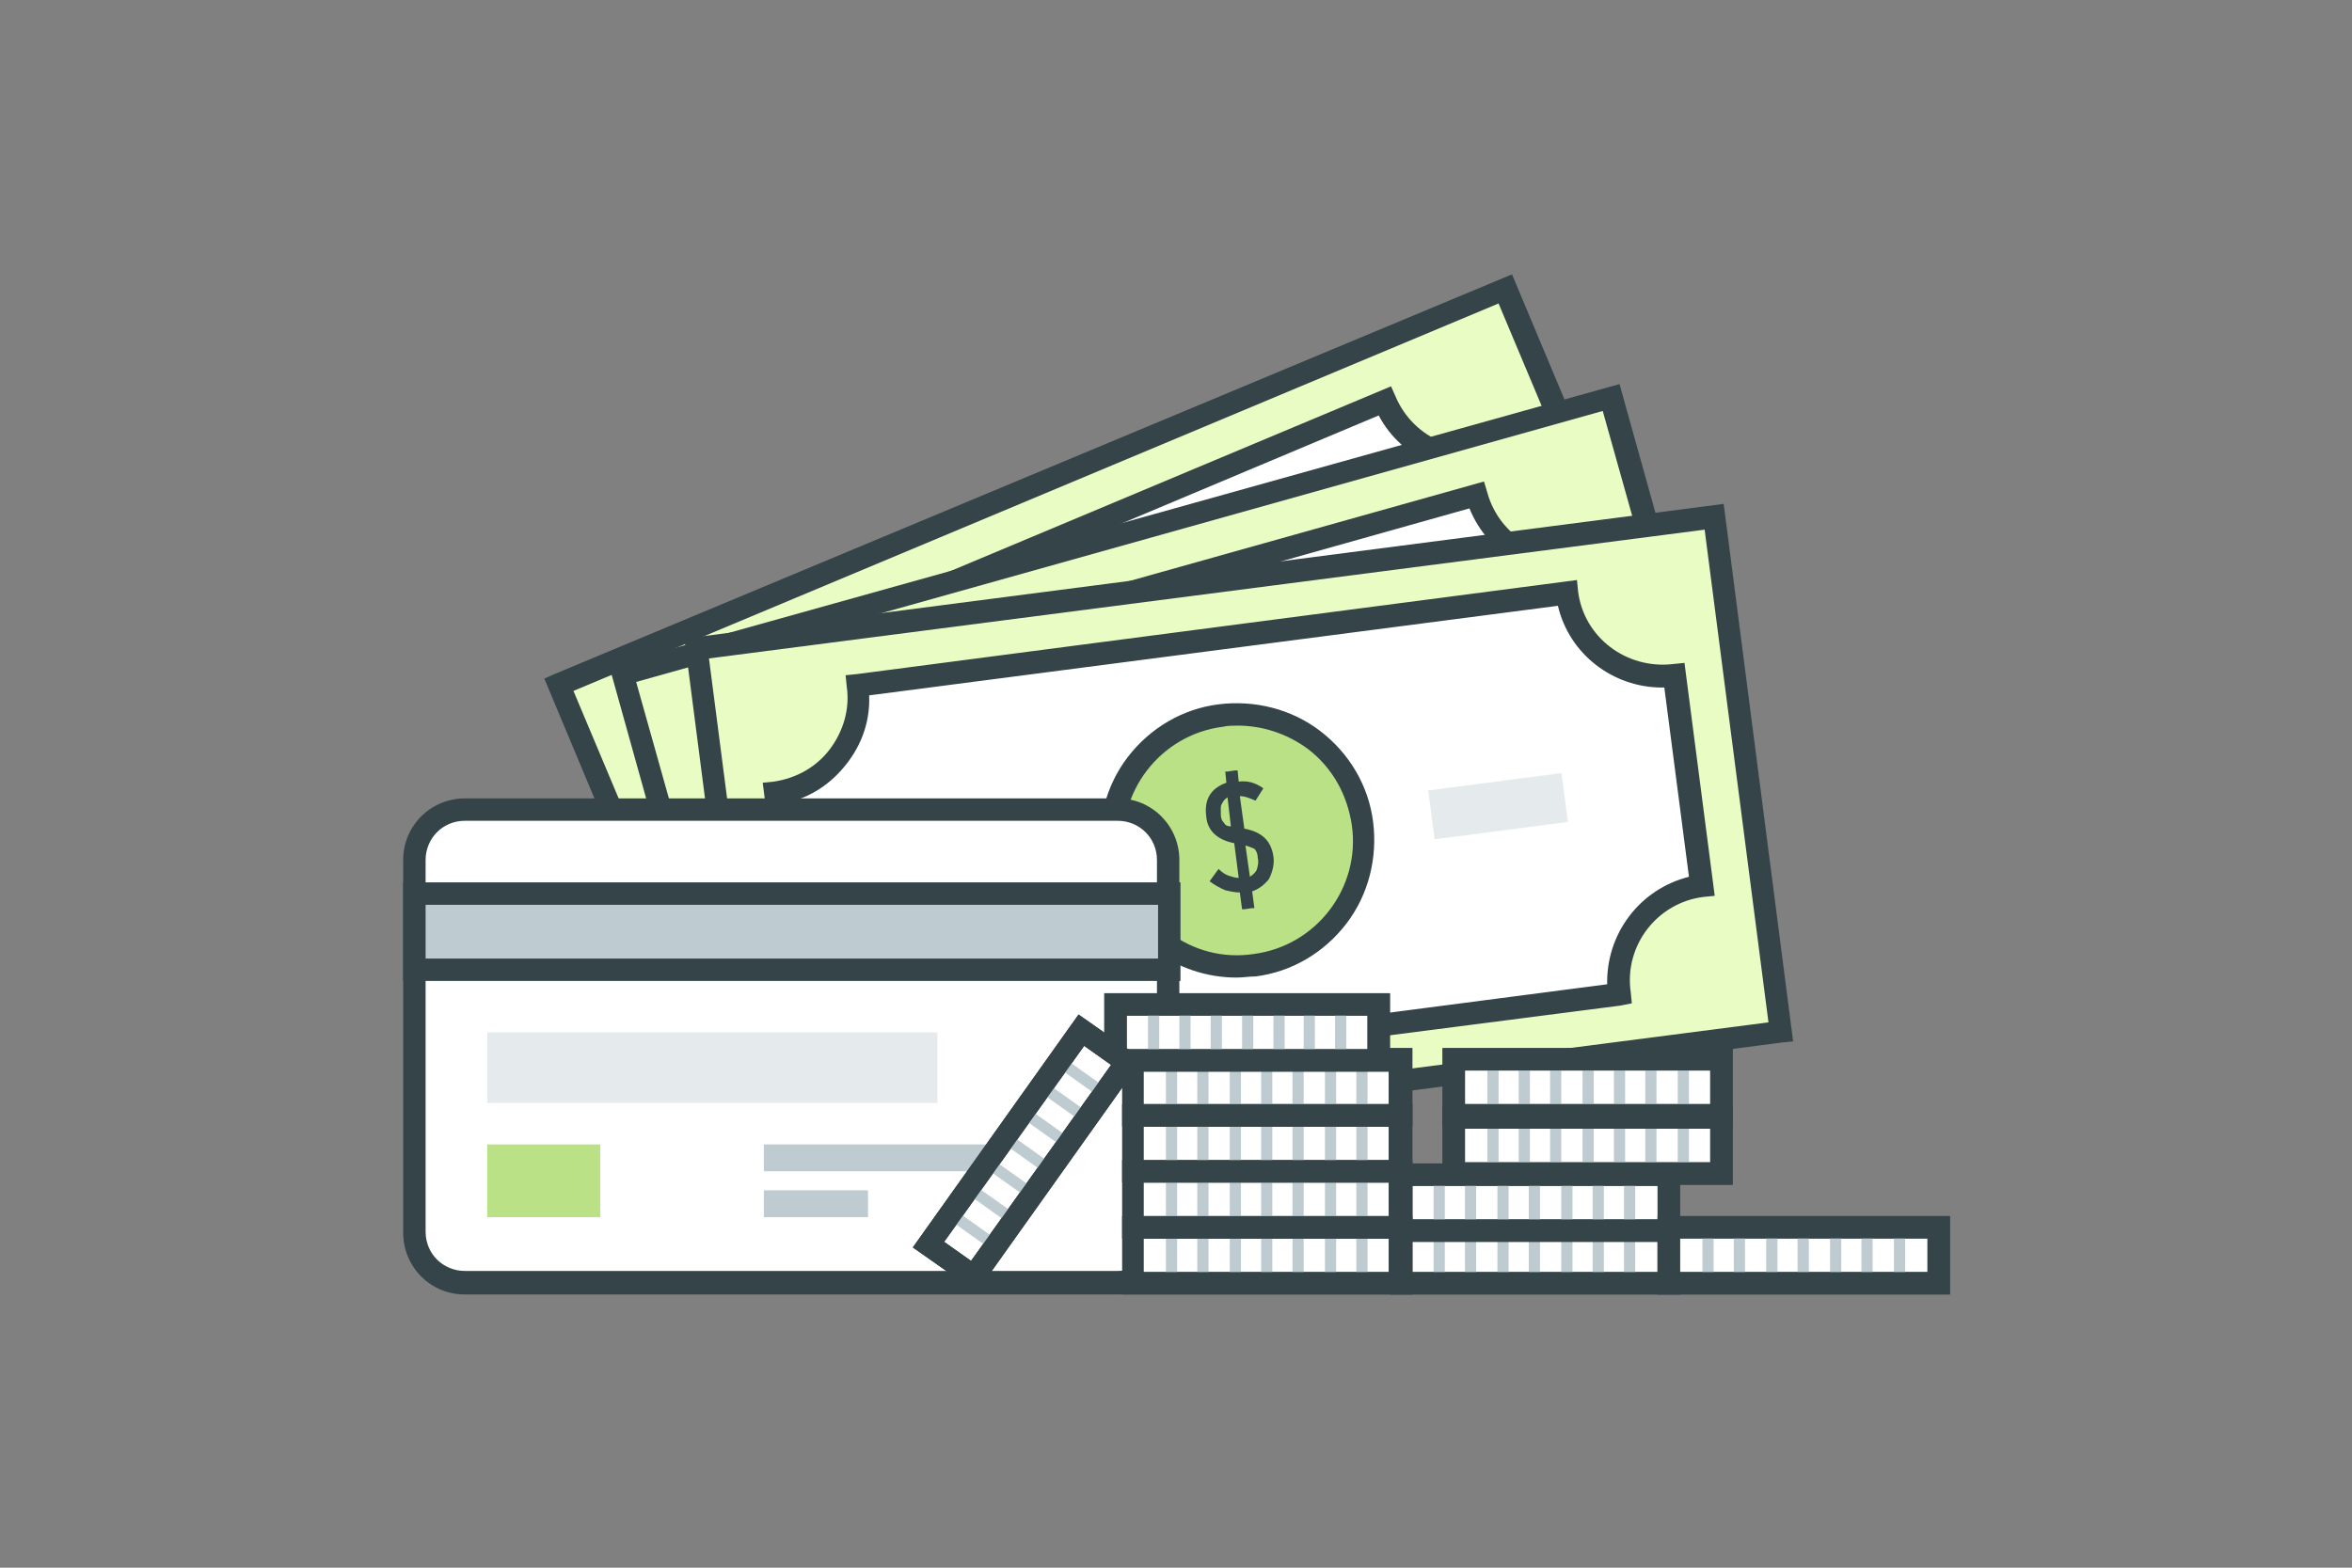 <?xml version="1.0" encoding="utf-8"?>
<!-- Generator: Adobe Illustrator 19.1.0, SVG Export Plug-In . SVG Version: 6.00 Build 0)  -->
<svg version="1.1" xmlns="http://www.w3.org/2000/svg" xmlns:xlink="http://www.w3.org/1999/xlink" x="0px" y="0px"
	 viewBox="0 0 210 140" style="enable-background:new 0 0 210 140;" xml:space="preserve">
<rect x="0" y="0" width="210" height="140" fill="#808080" stroke="none"/>
<style type="text/css">
	.st0{fill:#BAE186;}
	.st1{fill:#63A608;}
	.st2{fill:#FF966A;}
	.st3{fill:#EA6330;}
	.st4{fill:#FF6B7A;}
	.st5{fill:#E61F34;}
	.st6{fill:#E5EBED;}
	.st7{fill:#344449;}
	.st8{fill:#E8FCC3;}
	.st9{fill:#FCB69D;}
	.st10{fill:#FCA4B1;}
	.st11{fill:#BECBD1;}
	.st12{display:none;opacity:0.15;fill:none;stroke:#344449;stroke-miterlimit:10;}
	.st13{display:none;}
	.st14{display:inline;}
	.st15{fill:#FFFFFF;stroke:#344449;stroke-width:2;stroke-miterlimit:10;}
	.st16{fill:none;stroke:#344449;stroke-width:2;stroke-miterlimit:10;}
	.st17{fill:none;stroke:#E5EBED;stroke-miterlimit:10;}
	.st18{fill:none;stroke:#E61F34;stroke-miterlimit:10;}
	.st19{fill:#BECBD1;stroke:#344449;stroke-width:2;stroke-miterlimit:10;}
	.st20{fill:#E5EBED;stroke:#344449;stroke-width:2;stroke-miterlimit:10;}
	.st21{fill:#FCA4B1;stroke:#344449;stroke-width:2;stroke-miterlimit:10;}
	.st22{fill:#FF6B7A;stroke:#344449;stroke-width:2;stroke-miterlimit:10;}
	.st23{fill:#FFFFFF;}
	.st24{display:inline;fill:#FFFFFF;stroke:#344449;stroke-width:2;stroke-miterlimit:10;}
	.st25{fill:none;stroke:#63A608;stroke-width:2;stroke-miterlimit:10;}
	.st26{display:inline;fill:#BAE186;stroke:#344449;stroke-width:2;stroke-miterlimit:10;}
	.st27{display:inline;fill:#E8FCC3;stroke:#344449;stroke-width:2;stroke-miterlimit:10;}
	.st28{display:inline;fill:none;stroke:#344449;stroke-miterlimit:10;}
	.st29{display:inline;fill:#63A608;stroke:#344449;stroke-width:2;stroke-miterlimit:10;}
	.st30{display:inline;fill:#BECBD1;stroke:#344449;stroke-width:2;stroke-miterlimit:10;}
	.st31{fill:none;stroke:#EA6330;stroke-miterlimit:10;}
	.st32{display:inline;fill:none;stroke:#E61F34;stroke-miterlimit:10;}
	.st33{display:inline;fill:#FCB69D;}
	.st34{opacity:0.2;fill:#344449;}
	.st35{fill:#FFFFFF;stroke:#344449;stroke-width:2;stroke-linejoin:bevel;stroke-miterlimit:10;}
	.st36{fill:#EA6330;stroke:#344449;stroke-width:2;stroke-miterlimit:10;}
	.st37{fill:none;stroke:#344449;stroke-miterlimit:10;}
	.st38{fill:#FF966A;stroke:#344449;stroke-width:2;stroke-miterlimit:10;}
	.st39{fill:#FCB69D;stroke:#344449;stroke-width:2;stroke-miterlimit:10;}
	.st40{fill:#344449;stroke:#344449;stroke-width:2;stroke-miterlimit:10;}
	.st41{display:inline;fill:#E5EBED;stroke:#344449;stroke-width:2;stroke-miterlimit:10;}
	.st42{opacity:0.2;}
	.st43{fill:none;stroke:#BAE186;stroke-miterlimit:10;}
	.st44{fill:none;stroke:#BECBD1;stroke-width:2;stroke-miterlimit:10;}
	.st45{fill:none;stroke:#BECBD1;stroke-width:2;stroke-miterlimit:10;stroke-dasharray:3.826,3.826;}
	.st46{fill:none;stroke:#BECBD1;stroke-width:2;stroke-miterlimit:10;stroke-dasharray:3.795,3.795;}
	.st47{fill:#E8FCC3;stroke:#344449;stroke-width:2;stroke-miterlimit:10;}
	.st48{fill:none;stroke:#FFFFFF;stroke-miterlimit:10;}
	.st49{fill:none;stroke:#FFFFFF;stroke-width:2;stroke-miterlimit:10;}
	.st50{display:inline;fill:#FF6B7A;stroke:#344449;stroke-width:2;stroke-miterlimit:10;}
	.st51{display:inline;fill:none;stroke:#344449;stroke-width:2;stroke-miterlimit:10;}
	.st52{fill:#BAE186;stroke:#344449;stroke-width:2;stroke-miterlimit:10;}
	.st53{fill:none;stroke:#BECBD1;stroke-miterlimit:10;}
	.st54{display:inline;fill:#FFFFFF;stroke:#BECBD1;stroke-miterlimit:10;}
	.st55{display:inline;fill:#BECBD1;}
	.st56{opacity:0.15;fill:none;stroke:#344449;stroke-miterlimit:10;}
	.st57{fill:#E5EBED;stroke:#FCB69D;stroke-miterlimit:10;}
	.st58{fill:none;stroke:#BECBD1;stroke-width:2;stroke-miterlimit:10;stroke-dasharray:2.313,3.469;}
	.st59{fill:none;stroke:#BECBD1;stroke-width:2;stroke-miterlimit:10;stroke-dasharray:2.108,3.162;}
	.st60{fill:none;stroke:#FCA4B1;stroke-width:2;stroke-miterlimit:10;}
	.st61{display:none;opacity:0.15;fill:#FFFFFF;stroke:#344449;stroke-miterlimit:10;}
	.st62{fill:#FFFFFF;stroke:#BECBD1;stroke-width:2;stroke-miterlimit:10;}
	.st63{fill:none;stroke:#E5EBED;stroke-width:2;stroke-miterlimit:10;}
	.st64{fill:none;stroke:#E61F34;stroke-linecap:round;stroke-linejoin:round;stroke-miterlimit:10;}
	.st65{fill:none;stroke:#344449;stroke-linecap:round;stroke-linejoin:round;stroke-miterlimit:10;}
	.st66{fill:#63A608;stroke:#344449;stroke-width:2;stroke-miterlimit:10;}
	.st67{fill:none;stroke:#63A608;stroke-miterlimit:10;}
	.st68{fill:#FFFFFF;stroke:#BECBD1;stroke-miterlimit:10;}
	.st69{fill:none;stroke:#EA6330;stroke-width:2;stroke-miterlimit:10;}
</style>
<g id="Colour_Palette">
</g>
<g id="Accounting">
</g>
<g id="Actuarial">
</g>
<g id="Administrative">
</g>
<g id="Business-Analysis">
</g>
<g id="Customer-Service__x2A__x2A_">
</g>
<g id="Digital-Services">
</g>
<g id="Finance-Investments__x2A__x2A_">
	<rect x="36.5" y="25" class="st12" width="137.1" height="90"/>
	<g id="Original_5_" class="st13">
		<g class="st14">
			<g>
				
					<rect x="55.3" y="41.7" transform="matrix(0.922 -0.387 0.387 0.922 -17.21 44.137)" class="st47" width="91.6" height="46.4"/>
				<path class="st15" d="M123.6,35.9L64.7,60.6c1.8,4.4-0.2,9.4-4.6,11.2l7.2,17.1c4.4-1.8,9.4,0.2,11.2,4.6
					c0.1,0.1,0.1,0.3,0.1,0.4l58.9-24.7c0,0,0,0,0,0c-1.8-4.4,0.2-9.4,4.6-11.2l-7.3-17.5C130.5,42.3,125.4,40.2,123.6,35.9z"/>
				<circle class="st52" cx="101" cy="64.9" r="11.2"/>
				
					<rect x="73.4" y="71.8" transform="matrix(0.922 -0.387 0.387 0.922 -22.428 36.434)" class="st6" width="12" height="4.4"/>
				
					<rect x="116.6" y="53.7" transform="matrix(0.922 -0.387 0.387 0.922 -12.063 51.736)" class="st6" width="12" height="4.4"/>
				<path class="st7" d="M104.5,65.5c-0.5-1.3-1.6-1.9-3.2-1.7l-1.1-2.7c0.5-0.1,1-0.1,1.4,0.1l0.3-1.3c-0.8-0.3-1.6-0.3-2.3,0
					l-0.4-0.9L99,59l-0.6,0.3l-0.2,0.1l0.4,0.9c-1.2,0.8-1.5,1.9-0.9,3.4c0.5,1.3,1.5,1.8,3,1.6l1.2,2.9c-0.3,0.1-0.6,0.1-0.9,0
					c-0.4,0-0.7-0.1-1-0.3l-0.5,1.3c0.5,0.2,1,0.3,1.6,0.4c0.5,0,0.9,0,1.3-0.2l0.6,1.4l0.2-0.1l0.6-0.3l0.2-0.1l-0.6-1.4
					c0.6-0.4,0.9-0.9,1.1-1.5C104.8,66.9,104.8,66.2,104.5,65.5z M99.4,63.8c-0.2-0.1-0.4-0.3-0.5-0.6c-0.1-0.2-0.1-0.4-0.2-0.6
					c0-0.2,0-0.3,0-0.5c0.1-0.2,0.2-0.4,0.3-0.5l1,2.4C99.8,63.9,99.6,63.9,99.4,63.8z M103.4,67c0,0.3-0.2,0.5-0.4,0.7l-1.1-2.6
					c0.3,0,0.6,0,0.8,0.1c0.2,0.2,0.4,0.4,0.5,0.7C103.4,66.3,103.4,66.7,103.4,67z"/>
			</g>
			<g>
				
					<rect x="60.1" y="47" transform="matrix(0.963 -0.27 0.27 0.963 -15.01 31.168)" class="st47" width="91.6" height="46.4"/>
				<path class="st15" d="M131.8,44.2L70.3,61.4c1.3,4.5-1.4,9.3-5.9,10.5l5,17.9c4.5-1.3,9.3,1.4,10.5,5.9c0,0.1,0.1,0.3,0.1,0.4
					L141.6,79c0,0,0,0,0,0c-1.3-4.5,1.4-9.3,5.9-10.5l-5.1-18.2C137.8,51.4,133.1,48.8,131.8,44.2z"/>
				<circle class="st52" cx="105.8" cy="70.3" r="11.2"/>
				
					<rect x="77.2" y="74.4" transform="matrix(0.963 -0.27 0.27 0.963 -17.568 25.277)" class="st6" width="12" height="4.4"/>
				
					<rect x="122.3" y="61.7" transform="matrix(0.963 -0.27 0.27 0.963 -12.487 36.981)" class="st6" width="12" height="4.4"/>
				<path class="st7" d="M109.2,71.2c-0.4-1.4-1.4-2-3-2.1l-0.8-2.9c0.5-0.1,1,0,1.4,0.2l0.5-1.2c-0.8-0.4-1.5-0.5-2.3-0.3l-0.3-1
					l-0.2,0.1l-0.6,0.2l-0.2,0.1l0.3,1c-1.3,0.7-1.7,1.7-1.3,3.2c0.3,1.3,1.3,2,2.8,2l0.8,3c-0.3,0-0.6,0-0.9-0.1
					c-0.3-0.1-0.7-0.2-1-0.4l-0.6,1.2c0.5,0.3,1,0.4,1.5,0.5c0.4,0.1,0.9,0.1,1.3,0l0.4,1.5l0.2-0.1l0.6-0.2l0.2-0.1l-0.4-1.5
					c0.6-0.3,1-0.7,1.3-1.3C109.3,72.6,109.4,72,109.2,71.2z M104.4,68.9c-0.2-0.2-0.4-0.4-0.4-0.7c-0.1-0.2-0.1-0.5-0.1-0.6
					c0-0.2,0-0.3,0.1-0.5c0.1-0.2,0.2-0.3,0.4-0.4l0.7,2.5C104.7,69.1,104.5,69,104.4,68.9z M107.9,72.6c-0.1,0.3-0.3,0.5-0.5,0.7
					l-0.7-2.7c0.3,0,0.6,0.1,0.8,0.2c0.2,0.2,0.4,0.4,0.4,0.7C108,72,108,72.3,107.9,72.6z"/>
			</g>
			<g>
				
					<rect x="64.8" y="51.8" transform="matrix(0.992 -0.129 0.129 0.992 -8.739 14.87)" class="st47" width="91.6" height="46.4"/>
				<path class="st15" d="M140,53l-63.4,8.2c0.6,4.7-2.7,9-7.4,9.6l2.4,18.4c4.7-0.6,9,2.7,9.6,7.4c0,0.1,0,0.3,0,0.4l63.4-8.2
					c0,0,0,0,0-0.1c-0.6-4.7,2.7-9,7.4-9.6l-2.4-18.8C144.9,61,140.6,57.7,140,53z"/>
				<circle class="st52" cx="110.5" cy="75" r="11.2"/>
				
					<rect x="81.2" y="75.8" transform="matrix(0.992 -0.129 0.129 0.992 -9.325 11.882)" class="st6" width="12" height="4.4"/>
				
					<rect x="127.7" y="69.8" transform="matrix(0.992 -0.129 0.129 0.992 -8.161 17.818)" class="st6" width="12" height="4.4"/>
				<path class="st7" d="M113.7,76.5c-0.2-1.4-1-2.2-2.6-2.5l-0.4-2.9c0.5,0,0.9,0.2,1.4,0.4l0.7-1.1c-0.7-0.5-1.4-0.7-2.2-0.6
					l-0.1-1l-0.2,0l-0.7,0.1l-0.2,0l0.1,1c-1.4,0.5-2,1.5-1.8,3c0.1,1.3,1,2.1,2.5,2.4l0.4,3.1c-0.3,0-0.6-0.1-0.9-0.2
					c-0.3-0.1-0.6-0.3-0.9-0.6l-0.8,1.1c0.4,0.3,0.9,0.6,1.4,0.8c0.4,0.1,0.9,0.2,1.3,0.2l0.2,1.5l0.2,0l0.7-0.1l0.2,0l-0.2-1.5
					c0.6-0.2,1.1-0.6,1.5-1.1C113.6,77.9,113.8,77.2,113.7,76.5z M109.3,73.5c-0.2-0.2-0.3-0.4-0.3-0.8c0-0.2,0-0.5,0-0.6
					c0-0.2,0.1-0.3,0.2-0.5c0.1-0.2,0.3-0.3,0.4-0.4l0.3,2.6C109.6,73.8,109.4,73.7,109.3,73.5z M112.2,77.7
					c-0.1,0.2-0.3,0.4-0.6,0.6l-0.4-2.8c0.3,0.1,0.6,0.2,0.8,0.3c0.2,0.2,0.3,0.5,0.3,0.8C112.4,77,112.3,77.4,112.2,77.7z"/>
			</g>
		</g>
		<g class="st14">
			<path class="st15" d="M99.9,114.6H41.5c-2.5,0-4.5-2-4.5-4.5V76.8c0-2.5,2-4.5,4.5-4.5h58.3c2.5,0,4.5,2,4.5,4.5V110
				C104.4,112.5,102.4,114.6,99.9,114.6z"/>
			<rect x="37" y="79.7" class="st19" width="67.4" height="6.8"/>
			<rect x="68.2" y="102.2" class="st11" width="23.5" height="2.4"/>
			<rect x="68.2" y="106.3" class="st11" width="9.3" height="2.4"/>
			<rect x="43.5" y="102.2" class="st0" width="10.1" height="6.5"/>
			<rect x="43.5" y="92.2" class="st6" width="40.2" height="6.3"/>
		</g>
		<g class="st14">
			<g>
				<rect x="125.1" y="109.6" class="st15" width="23.9" height="5"/>
				<g>
					<line class="st53" x1="145.5" y1="109.9" x2="145.5" y2="114.2"/>
					<line class="st53" x1="142.7" y1="109.9" x2="142.7" y2="114.2"/>
					<line class="st53" x1="139.9" y1="109.9" x2="139.9" y2="114.2"/>
					<line class="st53" x1="137" y1="109.9" x2="137" y2="114.2"/>
					<line class="st53" x1="134.2" y1="109.9" x2="134.2" y2="114.2"/>
					<line class="st53" x1="131.3" y1="109.9" x2="131.3" y2="114.2"/>
					<line class="st53" x1="128.5" y1="109.9" x2="128.5" y2="114.2"/>
				</g>
				<rect x="125.1" y="109.6" class="st16" width="23.9" height="5"/>
			</g>
			<g>
				<rect x="125.1" y="105" class="st15" width="23.9" height="5"/>
				<g>
					<line class="st53" x1="145.5" y1="105.3" x2="145.5" y2="109.6"/>
					<line class="st53" x1="142.7" y1="105.3" x2="142.7" y2="109.6"/>
					<line class="st53" x1="139.9" y1="105.3" x2="139.9" y2="109.6"/>
					<line class="st53" x1="137" y1="105.3" x2="137" y2="109.6"/>
					<line class="st53" x1="134.2" y1="105.3" x2="134.2" y2="109.6"/>
					<line class="st53" x1="131.3" y1="105.3" x2="131.3" y2="109.6"/>
					<line class="st53" x1="128.5" y1="105.3" x2="128.5" y2="109.6"/>
				</g>
				<rect x="125.1" y="105" class="st16" width="23.9" height="5"/>
			</g>
			<g>
				<rect x="129.8" y="99.8" class="st15" width="23.9" height="5"/>
				<g>
					<line class="st53" x1="150.3" y1="100.2" x2="150.3" y2="104.5"/>
					<line class="st53" x1="147.4" y1="100.2" x2="147.4" y2="104.5"/>
					<line class="st53" x1="144.6" y1="100.2" x2="144.6" y2="104.5"/>
					<line class="st53" x1="141.8" y1="100.2" x2="141.8" y2="104.5"/>
					<line class="st53" x1="138.9" y1="100.2" x2="138.9" y2="104.5"/>
					<line class="st53" x1="136.1" y1="100.2" x2="136.1" y2="104.5"/>
					<line class="st53" x1="133.3" y1="100.2" x2="133.3" y2="104.5"/>
				</g>
				<rect x="129.8" y="99.8" class="st16" width="23.9" height="5"/>
			</g>
			<g>
				<rect x="101.1" y="109.6" class="st15" width="23.9" height="5"/>
				<g>
					<line class="st53" x1="121.6" y1="109.9" x2="121.6" y2="114.2"/>
					<line class="st53" x1="118.8" y1="109.9" x2="118.8" y2="114.2"/>
					<line class="st53" x1="115.9" y1="109.9" x2="115.9" y2="114.2"/>
					<line class="st53" x1="113.1" y1="109.9" x2="113.1" y2="114.2"/>
					<line class="st53" x1="110.3" y1="109.9" x2="110.3" y2="114.2"/>
					<line class="st53" x1="107.4" y1="109.9" x2="107.4" y2="114.2"/>
					<line class="st53" x1="104.6" y1="109.9" x2="104.6" y2="114.2"/>
				</g>
				<rect x="101.1" y="109.6" class="st16" width="23.9" height="5"/>
			</g>
			<g>
				<rect x="101.1" y="104.6" class="st15" width="23.9" height="5"/>
				<g>
					<line class="st53" x1="121.6" y1="105" x2="121.6" y2="109.2"/>
					<line class="st53" x1="118.8" y1="105" x2="118.8" y2="109.2"/>
					<line class="st53" x1="115.9" y1="105" x2="115.9" y2="109.2"/>
					<line class="st53" x1="113.1" y1="105" x2="113.1" y2="109.2"/>
					<line class="st53" x1="110.3" y1="105" x2="110.3" y2="109.2"/>
					<line class="st53" x1="107.4" y1="105" x2="107.4" y2="109.2"/>
					<line class="st53" x1="104.6" y1="105" x2="104.6" y2="109.2"/>
				</g>
				<rect x="101.1" y="104.6" class="st16" width="23.9" height="5"/>
			</g>
			<g>
				<rect x="101.1" y="99.6" class="st15" width="23.9" height="5"/>
				<g>
					<line class="st53" x1="121.6" y1="100" x2="121.6" y2="104.2"/>
					<line class="st53" x1="118.8" y1="100" x2="118.8" y2="104.2"/>
					<line class="st53" x1="115.9" y1="100" x2="115.9" y2="104.2"/>
					<line class="st53" x1="113.1" y1="100" x2="113.1" y2="104.2"/>
					<line class="st53" x1="110.3" y1="100" x2="110.3" y2="104.2"/>
					<line class="st53" x1="107.4" y1="100" x2="107.4" y2="104.2"/>
					<line class="st53" x1="104.6" y1="100" x2="104.6" y2="104.2"/>
				</g>
				<rect x="101.1" y="99.6" class="st16" width="23.9" height="5"/>
			</g>
			<g>
				<rect x="101.1" y="94.6" class="st15" width="23.9" height="5"/>
				<g>
					<line class="st53" x1="121.6" y1="95" x2="121.6" y2="99.3"/>
					<line class="st53" x1="118.8" y1="95" x2="118.8" y2="99.3"/>
					<line class="st53" x1="115.9" y1="95" x2="115.9" y2="99.3"/>
					<line class="st53" x1="113.1" y1="95" x2="113.1" y2="99.3"/>
					<line class="st53" x1="110.3" y1="95" x2="110.3" y2="99.3"/>
					<line class="st53" x1="107.4" y1="95" x2="107.4" y2="99.3"/>
					<line class="st53" x1="104.6" y1="95" x2="104.6" y2="99.3"/>
				</g>
				<rect x="101.1" y="94.6" class="st16" width="23.9" height="5"/>
			</g>
			<g>
				<rect x="99.6" y="89.7" class="st15" width="23.5" height="5"/>
				<g>
					<line class="st53" x1="119.7" y1="90" x2="119.7" y2="94.3"/>
					<line class="st53" x1="116.9" y1="90" x2="116.9" y2="94.3"/>
					<line class="st53" x1="114.2" y1="90" x2="114.2" y2="94.3"/>
					<line class="st53" x1="111.4" y1="90" x2="111.4" y2="94.3"/>
					<line class="st53" x1="108.6" y1="90" x2="108.6" y2="94.3"/>
					<line class="st53" x1="105.8" y1="90" x2="105.8" y2="94.3"/>
					<line class="st53" x1="103" y1="90" x2="103" y2="94.3"/>
				</g>
				<rect x="99.6" y="89.7" class="st16" width="23.5" height="5"/>
			</g>
			<g>
				<rect x="129.8" y="94.6" class="st15" width="23.9" height="5"/>
				<g>
					<line class="st53" x1="150.3" y1="95" x2="150.3" y2="99.3"/>
					<line class="st53" x1="147.4" y1="95" x2="147.4" y2="99.3"/>
					<line class="st53" x1="144.6" y1="95" x2="144.6" y2="99.3"/>
					<line class="st53" x1="141.8" y1="95" x2="141.8" y2="99.3"/>
					<line class="st53" x1="138.9" y1="95" x2="138.9" y2="99.3"/>
					<line class="st53" x1="136.1" y1="95" x2="136.1" y2="99.3"/>
					<line class="st53" x1="133.3" y1="95" x2="133.3" y2="99.3"/>
				</g>
				<rect x="129.8" y="94.6" class="st16" width="23.9" height="5"/>
			</g>
			<g>
				
					<rect x="80" y="100.5" transform="matrix(-0.58 0.815 -0.815 -0.58 228.867 87.919)" class="st15" width="23.5" height="5"/>
				<g>
					<line class="st53" x1="94.9" y1="94.9" x2="98.3" y2="97.4"/>
					<line class="st53" x1="93.3" y1="97.2" x2="96.7" y2="99.7"/>
					<line class="st53" x1="91.6" y1="99.5" x2="95.1" y2="101.9"/>
					<line class="st53" x1="90" y1="101.7" x2="93.5" y2="104.2"/>
					<line class="st53" x1="88.4" y1="104" x2="91.9" y2="106.5"/>
					<line class="st53" x1="86.8" y1="106.3" x2="90.3" y2="108.8"/>
					<line class="st53" x1="85.2" y1="108.5" x2="88.7" y2="111"/>
				</g>
				
					<rect x="80" y="100.5" transform="matrix(-0.58 0.815 -0.815 -0.58 228.867 87.919)" class="st16" width="23.5" height="5"/>
			</g>
			<g class="st13">
				<circle class="st24" cx="136.2" cy="87.5" r="11.7"/>
				<circle class="st54" cx="136.2" cy="87.5" r="8.3"/>
				<path class="st55" d="M138.7,89.1c0-1.2-0.6-2-1.9-2.3v-2.5c0.4,0.1,0.8,0.2,1.1,0.5l0.7-0.9c-0.5-0.5-1.1-0.7-1.8-0.8v-0.8
					h-0.2h-0.6h-0.2v0.9c-1.2,0.2-1.8,1-1.8,2.3c0,1.1,0.6,1.9,1.8,2.3v2.6c-0.3-0.1-0.5-0.1-0.7-0.3c-0.3-0.1-0.5-0.3-0.7-0.6
					l-0.8,0.9c0.3,0.3,0.7,0.6,1.1,0.8c0.3,0.2,0.7,0.3,1.1,0.3v1.3h0.2h0.6h0.2v-1.3c0.6-0.1,1-0.4,1.3-0.8
					C138.5,90.3,138.7,89.7,138.7,89.1z M135.4,86.2c-0.1-0.2-0.2-0.4-0.2-0.7c0-0.2,0-0.4,0.1-0.5c0-0.1,0.1-0.3,0.2-0.4
					c0.1-0.1,0.3-0.2,0.4-0.3v2.2C135.6,86.4,135.5,86.3,135.4,86.2z M137.4,89.9c-0.1,0.2-0.3,0.3-0.6,0.4V88
					c0.3,0.1,0.5,0.2,0.6,0.4c0.1,0.2,0.2,0.4,0.2,0.7C137.6,89.4,137.5,89.7,137.4,89.9z"/>
			</g>
			<g>
				<rect x="149" y="109.6" class="st15" width="24.1" height="5"/>
				<g>
					<line class="st53" x1="169.6" y1="109.9" x2="169.6" y2="114.2"/>
					<line class="st53" x1="166.7" y1="109.9" x2="166.7" y2="114.2"/>
					<line class="st53" x1="163.9" y1="109.9" x2="163.9" y2="114.2"/>
					<line class="st53" x1="161" y1="109.9" x2="161" y2="114.2"/>
					<line class="st53" x1="158.2" y1="109.9" x2="158.2" y2="114.2"/>
					<line class="st53" x1="155.3" y1="109.9" x2="155.3" y2="114.2"/>
					<line class="st53" x1="152.5" y1="109.9" x2="152.5" y2="114.2"/>
				</g>
				<rect x="149" y="109.6" class="st16" width="24.1" height="5"/>
			</g>
		</g>
	</g>
	<g id="Expanded_5_">
		<g>
			<g>
				<g>
					
						<rect x="55.3" y="41.7" transform="matrix(0.922 -0.387 0.387 0.922 -17.21 44.137)" class="st8" width="91.6" height="46.4"/>
					<path class="st7" d="M67.3,105.3L48.6,60.6l0.9-0.4L135,24.5l18.7,44.6l-0.9,0.4L67.3,105.3z M51.2,61.7l17.2,40.9L151,68
						l-17.2-40.9L51.2,61.7z"/>
				</g>
				<g>
					<path class="st23" d="M123.6,35.9L64.7,60.6c1.8,4.4-0.2,9.4-4.6,11.2l7.2,17.1c4.4-1.8,9.4,0.2,11.2,4.6
						c0.1,0.1,0.1,0.3,0.1,0.4l58.9-24.7c0,0,0,0,0,0c-1.8-4.4,0.2-9.4,4.6-11.2l-7.3-17.5C130.5,42.3,125.4,40.2,123.6,35.9z"/>
					<path class="st7" d="M78,95.2L77.6,94c0-0.1,0-0.1-0.1-0.2c-0.8-1.9-2.2-3.3-4.1-4.1c-1.9-0.8-3.9-0.8-5.8,0l-0.9,0.4l-7.9-19
						l0.9-0.4c1.9-0.8,3.3-2.2,4.1-4.1c0.8-1.9,0.8-3.9,0-5.8L63.4,60l60.8-25.5l0.4,0.9c1.6,3.8,6,5.7,9.9,4l0.9-0.4l8.1,19.3
						l-0.9,0.4c-1.9,0.8-3.3,2.2-4.1,4.1c-0.8,1.9-0.8,3.9,0,5.8l0.4,0.9l-0.9,0.4L78,95.2z M70.6,87.2c1.2,0,2.5,0.2,3.6,0.7
						c2.2,0.9,3.9,2.5,5,4.6l57.1-23.9c-1.3-4.3,0.6-9,4.5-11.2l-6.6-15.7c-4.3,1.3-9-0.6-11.1-4.6L66,61.1c0.6,2.1,0.5,4.3-0.3,6.4
						c-0.8,2-2.3,3.7-4.2,4.8l6.4,15.4C68.7,87.3,69.7,87.2,70.6,87.2z"/>
				</g>
				<g>
					<circle class="st0" cx="101" cy="64.9" r="11.2"/>
					<path class="st7" d="M101,77.2c-4.8,0-9.3-2.8-11.3-7.5c-2.6-6.2,0.3-13.4,6.6-16c6.2-2.6,13.4,0.3,16,6.6
						c2.6,6.2-0.3,13.4-6.6,16C104.2,76.9,102.6,77.2,101,77.2z M101,54.7c-1.3,0-2.7,0.3-4,0.8c-5.2,2.2-7.7,8.2-5.5,13.4
						c2.2,5.2,8.2,7.7,13.4,5.5c2.5-1.1,4.5-3,5.5-5.6c1-2.5,1-5.3,0-7.8c-1.1-2.5-3-4.5-5.6-5.5C103.6,54.9,102.3,54.7,101,54.7z"
						/>
				</g>
				<g>
					
						<rect x="73.4" y="71.8" transform="matrix(0.922 -0.387 0.387 0.922 -22.428 36.434)" class="st6" width="12" height="4.4"/>
				</g>
				<g>
					
						<rect x="116.6" y="53.7" transform="matrix(0.922 -0.387 0.387 0.922 -12.063 51.736)" class="st6" width="12" height="4.4"/>
				</g>
				<g>
					<path class="st7" d="M104.5,65.5c-0.5-1.3-1.6-1.9-3.2-1.7l-1.1-2.7c0.5-0.1,1-0.1,1.4,0.1l0.3-1.3c-0.8-0.3-1.6-0.3-2.3,0
						l-0.4-0.9L99,59l-0.6,0.3l-0.2,0.1l0.4,0.9c-1.2,0.8-1.5,1.9-0.9,3.4c0.5,1.3,1.5,1.8,3,1.6l1.2,2.9c-0.3,0.1-0.6,0.1-0.9,0
						c-0.4,0-0.7-0.1-1-0.3l-0.5,1.3c0.5,0.2,1,0.3,1.6,0.4c0.5,0,0.9,0,1.3-0.2l0.6,1.4l0.2-0.1l0.6-0.3l0.2-0.1l-0.6-1.4
						c0.6-0.4,0.9-0.9,1.1-1.5C104.8,66.9,104.8,66.2,104.5,65.5z M99.4,63.8c-0.2-0.1-0.4-0.3-0.5-0.6c-0.1-0.2-0.1-0.4-0.2-0.6
						c0-0.2,0-0.3,0-0.5c0.1-0.2,0.2-0.4,0.3-0.5l1,2.4C99.8,63.9,99.6,63.9,99.4,63.8z M103.4,67c0,0.3-0.2,0.5-0.4,0.7l-1.1-2.6
						c0.3,0,0.6,0,0.8,0.1c0.2,0.2,0.4,0.4,0.5,0.7C103.4,66.3,103.4,66.7,103.4,67z"/>
				</g>
			</g>
			<g>
				<g>
					
						<rect x="60.1" y="47" transform="matrix(0.963 -0.27 0.27 0.963 -15.01 31.168)" class="st8" width="91.6" height="46.4"/>
					<path class="st7" d="M67.4,106.1l-13-46.6l90.2-25.2l13,46.6L67.4,106.1z M56.8,60.9l12,42.7l86.3-24.2l-12-42.7L56.8,60.9z"/>
				</g>
				<g>
					<path class="st23" d="M131.8,44.2L70.3,61.4c1.3,4.5-1.4,9.3-5.9,10.5l5,17.9c4.5-1.3,9.3,1.4,10.5,5.9c0,0.1,0.1,0.3,0.1,0.4
						L141.6,79c0,0,0,0,0,0c-1.3-4.5,1.4-9.3,5.9-10.5l-5.1-18.2C137.8,51.4,133.1,48.8,131.8,44.2z"/>
					<path class="st7" d="M79.3,97.5L79,96.3c0-0.1,0-0.1,0-0.2c-0.5-1.9-1.8-3.6-3.6-4.5s-3.8-1.2-5.7-0.7l-1,0.3l-5.5-19.8l1-0.3
						c4-1.1,6.4-5.3,5.2-9.3l-0.3-1L132.5,43l0.3,1c1.1,4,5.3,6.4,9.3,5.2l1-0.3l5.6,20.2l-1,0.3c-1.9,0.5-3.6,1.8-4.5,3.6
						c-1,1.8-1.2,3.8-0.7,5.7l0.3,1l-0.9,0.3L79.3,97.5z M71.7,88.5c1.6,0,3.2,0.4,4.7,1.2c2.1,1.2,3.6,3,4.3,5.2l59.7-16.7
						c-0.4-2.2,0-4.4,1.1-6.3c1.1-1.9,2.8-3.4,4.8-4.2l-4.6-16.4c-4.4,0.8-8.8-1.7-10.5-5.9L71.5,62.2c0.8,4.4-1.7,8.8-5.9,10.5
						l4.5,16C70.6,88.6,71.2,88.5,71.7,88.5z"/>
				</g>
				<g>
					<circle class="st0" cx="105.8" cy="70.3" r="11.2"/>
					<path class="st7" d="M105.8,82.5c-2.1,0-4.1-0.5-6-1.6c-2.9-1.6-4.9-4.2-5.8-7.4s-0.5-6.5,1.1-9.3c1.6-2.9,4.2-4.9,7.4-5.8
						c3.1-0.9,6.5-0.5,9.3,1.1c2.9,1.6,4.9,4.2,5.8,7.4c1.8,6.5-2,13.3-8.5,15.1C108,82.4,106.9,82.5,105.8,82.5z M105.8,60
						c-0.9,0-1.9,0.1-2.8,0.4c-2.6,0.7-4.8,2.5-6.2,4.8c-1.3,2.4-1.7,5.2-0.9,7.8c0.7,2.6,2.5,4.8,4.8,6.2c2.4,1.3,5.2,1.7,7.8,0.9
						c2.6-0.7,4.8-2.5,6.2-4.8c1.3-2.4,1.7-5.2,0.9-7.8c-0.7-2.6-2.5-4.8-4.8-6.2C109.2,60.4,107.5,60,105.8,60z"/>
				</g>
				<g>
					
						<rect x="77.2" y="74.4" transform="matrix(0.963 -0.27 0.27 0.963 -17.568 25.277)" class="st6" width="12" height="4.4"/>
				</g>
				<g>
					
						<rect x="122.3" y="61.7" transform="matrix(0.963 -0.27 0.27 0.963 -12.487 36.981)" class="st6" width="12" height="4.4"/>
				</g>
				<g>
					<path class="st7" d="M109.2,71.2c-0.4-1.4-1.4-2-3-2.1l-0.8-2.9c0.5-0.1,1,0,1.4,0.2l0.5-1.2c-0.8-0.4-1.5-0.5-2.3-0.3l-0.3-1
						l-0.2,0.1l-0.6,0.2l-0.2,0.1l0.3,1c-1.3,0.7-1.7,1.7-1.3,3.2c0.3,1.3,1.3,2,2.8,2l0.8,3c-0.3,0-0.6,0-0.9-0.1
						c-0.3-0.1-0.7-0.2-1-0.4l-0.6,1.2c0.5,0.3,1,0.4,1.5,0.5c0.4,0.1,0.9,0.1,1.3,0l0.4,1.5l0.2-0.1l0.6-0.2l0.2-0.1l-0.4-1.5
						c0.6-0.3,1-0.7,1.3-1.3C109.3,72.6,109.4,72,109.2,71.2z M104.4,68.9c-0.2-0.2-0.4-0.4-0.4-0.7c-0.1-0.2-0.1-0.5-0.1-0.6
						c0-0.2,0-0.3,0.1-0.5c0.1-0.2,0.2-0.3,0.4-0.4l0.7,2.5C104.7,69.1,104.5,69,104.4,68.9z M107.9,72.6c-0.1,0.3-0.3,0.5-0.5,0.7
						l-0.7-2.7c0.3,0,0.6,0.1,0.8,0.2c0.2,0.2,0.4,0.4,0.4,0.7C108,72,108,72.3,107.9,72.6z"/>
				</g>
			</g>
			<g>
				<g>
					
						<rect x="64.8" y="51.8" transform="matrix(0.992 -0.129 0.129 0.992 -8.739 14.87)" class="st8" width="91.6" height="46.4"/>
					<path class="st7" d="M67.3,105l-6.2-48l1-0.1L153.9,45l6.2,48l-1,0.1L67.3,105z M63.3,58.8l5.7,44l88.9-11.5l-5.7-44L63.3,58.8
						z"/>
				</g>
				<g>
					<path class="st23" d="M140,53l-63.4,8.2c0.6,4.7-2.7,9-7.4,9.6l2.4,18.4c4.7-0.6,9,2.7,9.6,7.4c0,0.1,0,0.3,0,0.4l63.4-8.2
						c0,0,0,0,0-0.1c-0.6-4.7,2.7-9,7.4-9.6l-2.4-18.8C144.9,61,140.6,57.7,140,53z"/>
					<path class="st7" d="M80.3,98.1l-0.1-1.2c0-0.1,0-0.1,0-0.2c-0.5-4.1-4.3-7-8.5-6.5l-1,0.1l-2.6-20.4l1-0.1
						c2-0.3,3.8-1.3,5-2.9s1.8-3.6,1.5-5.6l-0.1-1l1-0.1l64.3-8.4l0.1,1c0.5,4.1,4.3,7,8.5,6.5l1-0.1l2.7,20.8l-1,0.1
						c-4.1,0.5-7.1,4.3-6.5,8.5l0.1,1l-1,0.2L80.3,98.1z M72.7,88.1c4.5,0,8.5,3.2,9.4,7.8l61.4-8c-0.1-4.5,2.9-8.5,7.3-9.6
						l-2.2-16.9c-0.1,0-0.2,0-0.2,0c-4.4,0-8.3-3-9.3-7.3l-61.5,8c0.1,2.2-0.6,4.3-2,6.1c-1.4,1.8-3.2,3-5.4,3.5l2.1,16.5
						C72.6,88.1,72.6,88.1,72.7,88.1z"/>
				</g>
				<g>
					<circle class="st0" cx="110.5" cy="75" r="11.2"/>
					<path class="st7" d="M110.4,87.3c-2.7,0-5.3-0.9-7.4-2.5c-2.6-2-4.3-4.9-4.7-8.1c-0.4-3.2,0.4-6.5,2.4-9.1
						c2-2.6,4.9-4.3,8.1-4.7c3.2-0.4,6.5,0.4,9.1,2.4c2.6,2,4.3,4.9,4.7,8.1l0,0c0.4,3.2-0.4,6.5-2.4,9.1c-2,2.6-4.9,4.3-8.1,4.7
						C111.5,87.2,111,87.3,110.4,87.3z M110.5,64.8c-0.4,0-0.9,0-1.3,0.1c-5.6,0.7-9.6,5.9-8.8,11.5c0.4,2.7,1.7,5.1,3.9,6.8
						c2.2,1.7,4.9,2.4,7.6,2c5.6-0.7,9.6-5.9,8.8-11.5l0,0c-0.4-2.7-1.7-5.1-3.9-6.8C114.9,65.5,112.7,64.8,110.5,64.8z"/>
				</g>
				<g>
					
						<rect x="81.2" y="75.8" transform="matrix(0.992 -0.129 0.129 0.992 -9.325 11.882)" class="st6" width="12" height="4.4"/>
				</g>
				<g>
					
						<rect x="127.7" y="69.8" transform="matrix(0.992 -0.129 0.129 0.992 -8.161 17.818)" class="st6" width="12" height="4.4"/>
				</g>
				<g>
					<path class="st7" d="M113.7,76.5c-0.2-1.4-1-2.2-2.6-2.5l-0.4-2.9c0.5,0,0.9,0.2,1.4,0.4l0.7-1.1c-0.7-0.5-1.4-0.7-2.2-0.6
						l-0.1-1l-0.2,0l-0.7,0.1l-0.2,0l0.1,1c-1.4,0.5-2,1.5-1.8,3c0.1,1.3,1,2.1,2.5,2.4l0.4,3.1c-0.3,0-0.6-0.1-0.9-0.2
						c-0.3-0.1-0.6-0.3-0.9-0.6l-0.8,1.1c0.4,0.3,0.9,0.6,1.4,0.8c0.4,0.1,0.9,0.2,1.3,0.2l0.2,1.5l0.2,0l0.7-0.1l0.2,0l-0.2-1.5
						c0.6-0.2,1.1-0.6,1.5-1.1C113.6,77.9,113.8,77.2,113.7,76.5z M109.3,73.5c-0.2-0.2-0.3-0.4-0.3-0.8c0-0.2,0-0.5,0-0.6
						c0-0.2,0.1-0.3,0.2-0.5c0.1-0.2,0.3-0.3,0.4-0.4l0.3,2.6C109.6,73.8,109.4,73.7,109.3,73.5z M112.2,77.7
						c-0.1,0.2-0.3,0.4-0.6,0.6l-0.4-2.8c0.3,0.1,0.6,0.2,0.8,0.3c0.2,0.2,0.3,0.5,0.3,0.8C112.4,77,112.3,77.4,112.2,77.7z"/>
				</g>
			</g>
		</g>
		<g>
			<g>
				<path class="st23" d="M99.9,114.6H41.5c-2.5,0-4.5-2-4.5-4.5V76.8c0-2.5,2-4.5,4.5-4.5h58.3c2.5,0,4.5,2,4.5,4.5V110
					C104.4,112.5,102.4,114.6,99.9,114.6z"/>
				<path class="st7" d="M99.9,115.6H41.5c-3.1,0-5.5-2.5-5.5-5.5V76.8c0-3.1,2.5-5.5,5.5-5.5h58.3c3.1,0,5.5,2.5,5.5,5.5V110
					C105.4,113.1,102.9,115.6,99.9,115.6z M41.5,73.3c-2,0-3.5,1.6-3.5,3.5V110c0,2,1.6,3.5,3.5,3.5h58.3c2,0,3.5-1.6,3.5-3.5V76.8
					c0-2-1.6-3.5-3.5-3.5H41.5z"/>
			</g>
			<g>
				<rect x="37" y="79.7" class="st11" width="67.4" height="6.8"/>
				<path class="st7" d="M105.4,87.6H36v-8.8h69.4V87.6z M38,85.6h65.4v-4.8H38V85.6z"/>
			</g>
			<g>
				<rect x="68.2" y="102.2" class="st11" width="23.5" height="2.4"/>
			</g>
			<g>
				<rect x="68.2" y="106.3" class="st11" width="9.3" height="2.4"/>
			</g>
			<g>
				<rect x="43.5" y="102.2" class="st0" width="10.1" height="6.5"/>
			</g>
			<g>
				<rect x="43.5" y="92.2" class="st6" width="40.2" height="6.3"/>
			</g>
		</g>
		<g>
			<g>
				<g>
					<rect x="125.1" y="109.6" class="st23" width="23.9" height="5"/>
					<path class="st7" d="M150,115.6h-25.9v-7H150V115.6z M126.1,113.6H148v-3h-21.9V113.6z"/>
				</g>
				<g>
					<g>
						<rect x="145" y="109.9" class="st11" width="1" height="4.3"/>
					</g>
					<g>
						<rect x="142.2" y="109.9" class="st11" width="1" height="4.3"/>
					</g>
					<g>
						<rect x="139.4" y="109.9" class="st11" width="1" height="4.3"/>
					</g>
					<g>
						<rect x="136.5" y="109.9" class="st11" width="1" height="4.3"/>
					</g>
					<g>
						<rect x="133.7" y="109.9" class="st11" width="1" height="4.3"/>
					</g>
					<g>
						<rect x="130.8" y="109.9" class="st11" width="1" height="4.3"/>
					</g>
					<g>
						<rect x="128" y="109.9" class="st11" width="1" height="4.3"/>
					</g>
				</g>
				<g>
					<path class="st7" d="M150,115.6h-25.9v-7H150V115.6z M126.1,113.6H148v-3h-21.9V113.6z"/>
				</g>
			</g>
			<g>
				<g>
					<rect x="125.1" y="105" class="st23" width="23.9" height="5"/>
					<path class="st7" d="M150,110.9h-25.9v-7H150V110.9z M126.1,108.9H148v-3h-21.9V108.9z"/>
				</g>
				<g>
					<g>
						<rect x="145" y="105.3" class="st11" width="1" height="4.3"/>
					</g>
					<g>
						<rect x="142.2" y="105.3" class="st11" width="1" height="4.3"/>
					</g>
					<g>
						<rect x="139.4" y="105.3" class="st11" width="1" height="4.3"/>
					</g>
					<g>
						<rect x="136.5" y="105.3" class="st11" width="1" height="4.3"/>
					</g>
					<g>
						<rect x="133.7" y="105.3" class="st11" width="1" height="4.3"/>
					</g>
					<g>
						<rect x="130.8" y="105.3" class="st11" width="1" height="4.3"/>
					</g>
					<g>
						<rect x="128" y="105.3" class="st11" width="1" height="4.3"/>
					</g>
				</g>
				<g>
					<path class="st7" d="M150,110.9h-25.9v-7H150V110.9z M126.1,108.9H148v-3h-21.9V108.9z"/>
				</g>
			</g>
			<g>
				<g>
					<rect x="129.8" y="99.8" class="st23" width="23.9" height="5"/>
					<path class="st7" d="M154.7,105.8h-25.9v-7h25.9V105.8z M130.8,103.8h21.9v-3h-21.9V103.8z"/>
				</g>
				<g>
					<g>
						<rect x="149.8" y="100.2" class="st11" width="1" height="4.3"/>
					</g>
					<g>
						<rect x="146.9" y="100.2" class="st11" width="1" height="4.3"/>
					</g>
					<g>
						<rect x="144.1" y="100.2" class="st11" width="1" height="4.3"/>
					</g>
					<g>
						<rect x="141.3" y="100.2" class="st11" width="1" height="4.3"/>
					</g>
					<g>
						<rect x="138.4" y="100.2" class="st11" width="1" height="4.3"/>
					</g>
					<g>
						<rect x="135.6" y="100.2" class="st11" width="1" height="4.3"/>
					</g>
					<g>
						<rect x="132.8" y="100.2" class="st11" width="1" height="4.3"/>
					</g>
				</g>
				<g>
					<path class="st7" d="M154.7,105.8h-25.9v-7h25.9V105.8z M130.8,103.8h21.9v-3h-21.9V103.8z"/>
				</g>
			</g>
			<g>
				<g>
					<rect x="101.1" y="109.6" class="st23" width="23.9" height="5"/>
					<path class="st7" d="M126.1,115.6h-25.9v-7h25.9V115.6z M102.1,113.6h21.9v-3h-21.9V113.6z"/>
				</g>
				<g>
					<g>
						<rect x="121.1" y="109.9" class="st11" width="1" height="4.3"/>
					</g>
					<g>
						<rect x="118.3" y="109.9" class="st11" width="1" height="4.3"/>
					</g>
					<g>
						<rect x="115.4" y="109.9" class="st11" width="1" height="4.3"/>
					</g>
					<g>
						<rect x="112.6" y="109.9" class="st11" width="1" height="4.3"/>
					</g>
					<g>
						<rect x="109.8" y="109.9" class="st11" width="1" height="4.3"/>
					</g>
					<g>
						<rect x="106.9" y="109.9" class="st11" width="1" height="4.3"/>
					</g>
					<g>
						<rect x="104.1" y="109.9" class="st11" width="1" height="4.3"/>
					</g>
				</g>
				<g>
					<path class="st7" d="M126.1,115.6h-25.9v-7h25.9V115.6z M102.1,113.6h21.9v-3h-21.9V113.6z"/>
				</g>
			</g>
			<g>
				<g>
					<rect x="101.1" y="104.6" class="st23" width="23.9" height="5"/>
					<path class="st7" d="M126.1,110.6h-25.9v-7h25.9V110.6z M102.1,108.6h21.9v-3h-21.9V108.6z"/>
				</g>
				<g>
					<g>
						<rect x="121.1" y="105" class="st11" width="1" height="4.3"/>
					</g>
					<g>
						<rect x="118.3" y="105" class="st11" width="1" height="4.3"/>
					</g>
					<g>
						<rect x="115.4" y="105" class="st11" width="1" height="4.3"/>
					</g>
					<g>
						<rect x="112.6" y="105" class="st11" width="1" height="4.3"/>
					</g>
					<g>
						<rect x="109.8" y="105" class="st11" width="1" height="4.3"/>
					</g>
					<g>
						<rect x="106.9" y="105" class="st11" width="1" height="4.3"/>
					</g>
					<g>
						<rect x="104.1" y="105" class="st11" width="1" height="4.3"/>
					</g>
				</g>
				<g>
					<path class="st7" d="M126.1,110.6h-25.9v-7h25.9V110.6z M102.1,108.6h21.9v-3h-21.9V108.6z"/>
				</g>
			</g>
			<g>
				<g>
					<rect x="101.1" y="99.6" class="st23" width="23.9" height="5"/>
					<path class="st7" d="M126.1,105.6h-25.9v-7h25.9V105.6z M102.1,103.6h21.9v-3h-21.9V103.6z"/>
				</g>
				<g>
					<g>
						<rect x="121.1" y="100" class="st11" width="1" height="4.3"/>
					</g>
					<g>
						<rect x="118.3" y="100" class="st11" width="1" height="4.3"/>
					</g>
					<g>
						<rect x="115.4" y="100" class="st11" width="1" height="4.3"/>
					</g>
					<g>
						<rect x="112.6" y="100" class="st11" width="1" height="4.3"/>
					</g>
					<g>
						<rect x="109.8" y="100" class="st11" width="1" height="4.3"/>
					</g>
					<g>
						<rect x="106.9" y="100" class="st11" width="1" height="4.3"/>
					</g>
					<g>
						<rect x="104.1" y="100" class="st11" width="1" height="4.3"/>
					</g>
				</g>
				<g>
					<path class="st7" d="M126.1,105.6h-25.9v-7h25.9V105.6z M102.1,103.6h21.9v-3h-21.9V103.6z"/>
				</g>
			</g>
			<g>
				<g>
					<rect x="101.1" y="94.6" class="st23" width="23.9" height="5"/>
					<path class="st7" d="M126.1,100.6h-25.9v-7h25.9V100.6z M102.1,98.6h21.9v-3h-21.9V98.6z"/>
				</g>
				<g>
					<g>
						<rect x="121.1" y="95" class="st11" width="1" height="4.3"/>
					</g>
					<g>
						<rect x="118.3" y="95" class="st11" width="1" height="4.3"/>
					</g>
					<g>
						<rect x="115.4" y="95" class="st11" width="1" height="4.3"/>
					</g>
					<g>
						<rect x="112.6" y="95" class="st11" width="1" height="4.3"/>
					</g>
					<g>
						<rect x="109.8" y="95" class="st11" width="1" height="4.3"/>
					</g>
					<g>
						<rect x="106.9" y="95" class="st11" width="1" height="4.3"/>
					</g>
					<g>
						<rect x="104.1" y="95" class="st11" width="1" height="4.3"/>
					</g>
				</g>
				<g>
					<path class="st7" d="M126.1,100.6h-25.9v-7h25.9V100.6z M102.1,98.6h21.9v-3h-21.9V98.6z"/>
				</g>
			</g>
			<g>
				<g>
					<rect x="99.6" y="89.7" class="st23" width="23.5" height="5"/>
					<path class="st7" d="M124.1,95.7H98.6v-7h25.5V95.7z M100.6,93.7h21.5v-3h-21.5V93.7z"/>
				</g>
				<g>
					<g>
						<rect x="119.2" y="90" class="st11" width="1" height="4.3"/>
					</g>
					<g>
						<rect x="116.4" y="90" class="st11" width="1" height="4.3"/>
					</g>
					<g>
						<rect x="113.7" y="90" class="st11" width="1" height="4.3"/>
					</g>
					<g>
						<rect x="110.9" y="90" class="st11" width="1" height="4.3"/>
					</g>
					<g>
						<rect x="108.1" y="90" class="st11" width="1" height="4.3"/>
					</g>
					<g>
						<rect x="105.3" y="90" class="st11" width="1" height="4.3"/>
					</g>
					<g>
						<rect x="102.5" y="90" class="st11" width="1" height="4.3"/>
					</g>
				</g>
				<g>
					<path class="st7" d="M124.1,95.7H98.6v-7h25.5V95.7z M100.6,93.7h21.5v-3h-21.5V93.7z"/>
				</g>
			</g>
			<g>
				<g>
					<rect x="129.8" y="94.6" class="st23" width="23.9" height="5"/>
					<path class="st7" d="M154.7,100.6h-25.9v-7h25.9V100.6z M130.8,98.6h21.9v-3h-21.9V98.6z"/>
				</g>
				<g>
					<g>
						<rect x="149.8" y="95" class="st11" width="1" height="4.3"/>
					</g>
					<g>
						<rect x="146.9" y="95" class="st11" width="1" height="4.3"/>
					</g>
					<g>
						<rect x="144.1" y="95" class="st11" width="1" height="4.3"/>
					</g>
					<g>
						<rect x="141.3" y="95" class="st11" width="1" height="4.3"/>
					</g>
					<g>
						<rect x="138.4" y="95" class="st11" width="1" height="4.3"/>
					</g>
					<g>
						<rect x="135.6" y="95" class="st11" width="1" height="4.3"/>
					</g>
					<g>
						<rect x="132.8" y="95" class="st11" width="1" height="4.3"/>
					</g>
				</g>
				<g>
					<path class="st7" d="M154.7,100.6h-25.9v-7h25.9V100.6z M130.8,98.6h21.9v-3h-21.9V98.6z"/>
				</g>
			</g>
			<g>
				<g>
					
						<rect x="80" y="100.5" transform="matrix(-0.58 0.815 -0.815 -0.58 228.867 87.919)" class="st23" width="23.5" height="5"/>
					<path class="st7" d="M87.2,115.4l-5.7-4l14.8-20.8l5.7,4L87.2,115.4z M84.3,110.9l2.4,1.7l12.5-17.5l-2.4-1.7L84.3,110.9z"/>
				</g>
				<g>
					<g>
						
							<rect x="94.5" y="95.7" transform="matrix(0.815 0.58 -0.58 0.815 73.659 -38.199)" class="st11" width="4.3" height="1"/>
					</g>
					<g>
						
							<rect x="92.9" y="97.9" transform="matrix(0.815 0.58 -0.58 0.815 74.676 -36.842)" class="st11" width="4.3" height="1"/>
					</g>
					<g>
						
							<rect x="91.2" y="100.2" transform="matrix(0.815 0.58 -0.58 0.815 75.693 -35.486)" class="st11" width="4.3" height="1"/>
					</g>
					<g>
						
							<rect x="89.6" y="102.5" transform="matrix(0.815 0.58 -0.58 0.815 76.709 -34.129)" class="st11" width="4.3" height="1"/>
					</g>
					<g>
						
							<rect x="88" y="104.7" transform="matrix(0.815 0.58 -0.58 0.815 77.725 -32.772)" class="st11" width="4.3" height="1"/>
					</g>
					<g>
						
							<rect x="86.4" y="107" transform="matrix(0.815 0.58 -0.58 0.815 78.742 -31.415)" class="st11" width="4.3" height="1"/>
					</g>
					<g>
						
							<rect x="84.8" y="109.3" transform="matrix(0.815 0.58 -0.58 0.815 79.759 -30.058)" class="st11" width="4.3" height="1"/>
					</g>
				</g>
				<g>
					<path class="st7" d="M87.2,115.4l-5.7-4l14.8-20.8l5.7,4L87.2,115.4z M84.3,110.9l2.4,1.7l12.5-17.5l-2.4-1.7L84.3,110.9z"/>
				</g>
			</g>
			<g class="st13">
				<g class="st14">
					<circle class="st23" cx="136.2" cy="87.5" r="11.7"/>
					<path class="st7" d="M136.2,100.3c-7,0-12.7-5.7-12.7-12.7s5.7-12.7,12.7-12.7S149,80.5,149,87.5S143.2,100.3,136.2,100.3z
						 M136.2,76.8c-5.9,0-10.7,4.8-10.7,10.7s4.8,10.7,10.7,10.7S147,93.5,147,87.5S142.1,76.8,136.2,76.8z"/>
				</g>
				<g class="st14">
					<circle class="st23" cx="136.2" cy="87.5" r="8.3"/>
					<path class="st11" d="M136.2,96.4c-4.9,0-8.8-4-8.8-8.8s4-8.8,8.8-8.8s8.8,4,8.8,8.8S141.1,96.4,136.2,96.4z M136.2,79.7
						c-4.3,0-7.8,3.5-7.8,7.8s3.5,7.8,7.8,7.8c4.3,0,7.8-3.5,7.8-7.8S140.5,79.7,136.2,79.7z"/>
				</g>
				<g class="st14">
					<path class="st11" d="M138.7,89.1c0-1.2-0.6-2-1.9-2.3v-2.5c0.4,0.1,0.8,0.2,1.1,0.5l0.7-0.9c-0.5-0.5-1.1-0.7-1.8-0.8v-0.8
						h-0.2h-0.6h-0.2v0.9c-1.2,0.2-1.8,1-1.8,2.3c0,1.1,0.6,1.9,1.8,2.3v2.6c-0.3-0.1-0.5-0.1-0.7-0.3c-0.3-0.1-0.5-0.3-0.7-0.6
						l-0.8,0.9c0.3,0.3,0.7,0.6,1.1,0.8c0.3,0.2,0.7,0.3,1.1,0.3v1.3h0.2h0.6h0.2v-1.3c0.6-0.1,1-0.4,1.3-0.8
						C138.5,90.3,138.7,89.7,138.7,89.1z M135.4,86.2c-0.1-0.2-0.2-0.4-0.2-0.7c0-0.2,0-0.4,0.1-0.5c0-0.1,0.1-0.3,0.2-0.4
						c0.1-0.1,0.3-0.2,0.4-0.3v2.2C135.6,86.4,135.5,86.3,135.4,86.2z M137.4,89.9c-0.1,0.2-0.3,0.3-0.6,0.4V88
						c0.3,0.1,0.5,0.2,0.6,0.4c0.1,0.2,0.2,0.4,0.2,0.7C137.6,89.4,137.5,89.7,137.4,89.9z"/>
				</g>
			</g>
			<g>
				<g>
					<rect x="149" y="109.6" class="st23" width="24.1" height="5"/>
					<path class="st7" d="M174.1,115.6H148v-7h26.1V115.6z M150,113.6h22.1v-3H150V113.6z"/>
				</g>
				<g>
					<g>
						<rect x="169.1" y="109.9" class="st11" width="1" height="4.3"/>
					</g>
					<g>
						<rect x="166.2" y="109.9" class="st11" width="1" height="4.3"/>
					</g>
					<g>
						<rect x="163.4" y="109.9" class="st11" width="1" height="4.3"/>
					</g>
					<g>
						<rect x="160.5" y="109.9" class="st11" width="1" height="4.3"/>
					</g>
					<g>
						<rect x="157.7" y="109.9" class="st11" width="1" height="4.3"/>
					</g>
					<g>
						<rect x="154.8" y="109.9" class="st11" width="1" height="4.3"/>
					</g>
					<g>
						<rect x="152" y="109.9" class="st11" width="1" height="4.3"/>
					</g>
				</g>
				<g>
					<path class="st7" d="M174.1,115.6H148v-7h26.1V115.6z M150,113.6h22.1v-3H150V113.6z"/>
				</g>
			</g>
		</g>
	</g>
</g>
<g id="Human-Resources">
</g>
<g id="Information_Services">
</g>
<g id="Insurance">
</g>
<g id="Legal">
</g>
<g id="Marketing-Communications">
</g>
<g id="Project-Management">
</g>
<g id="Sales-Business-Development">
</g>
</svg>
